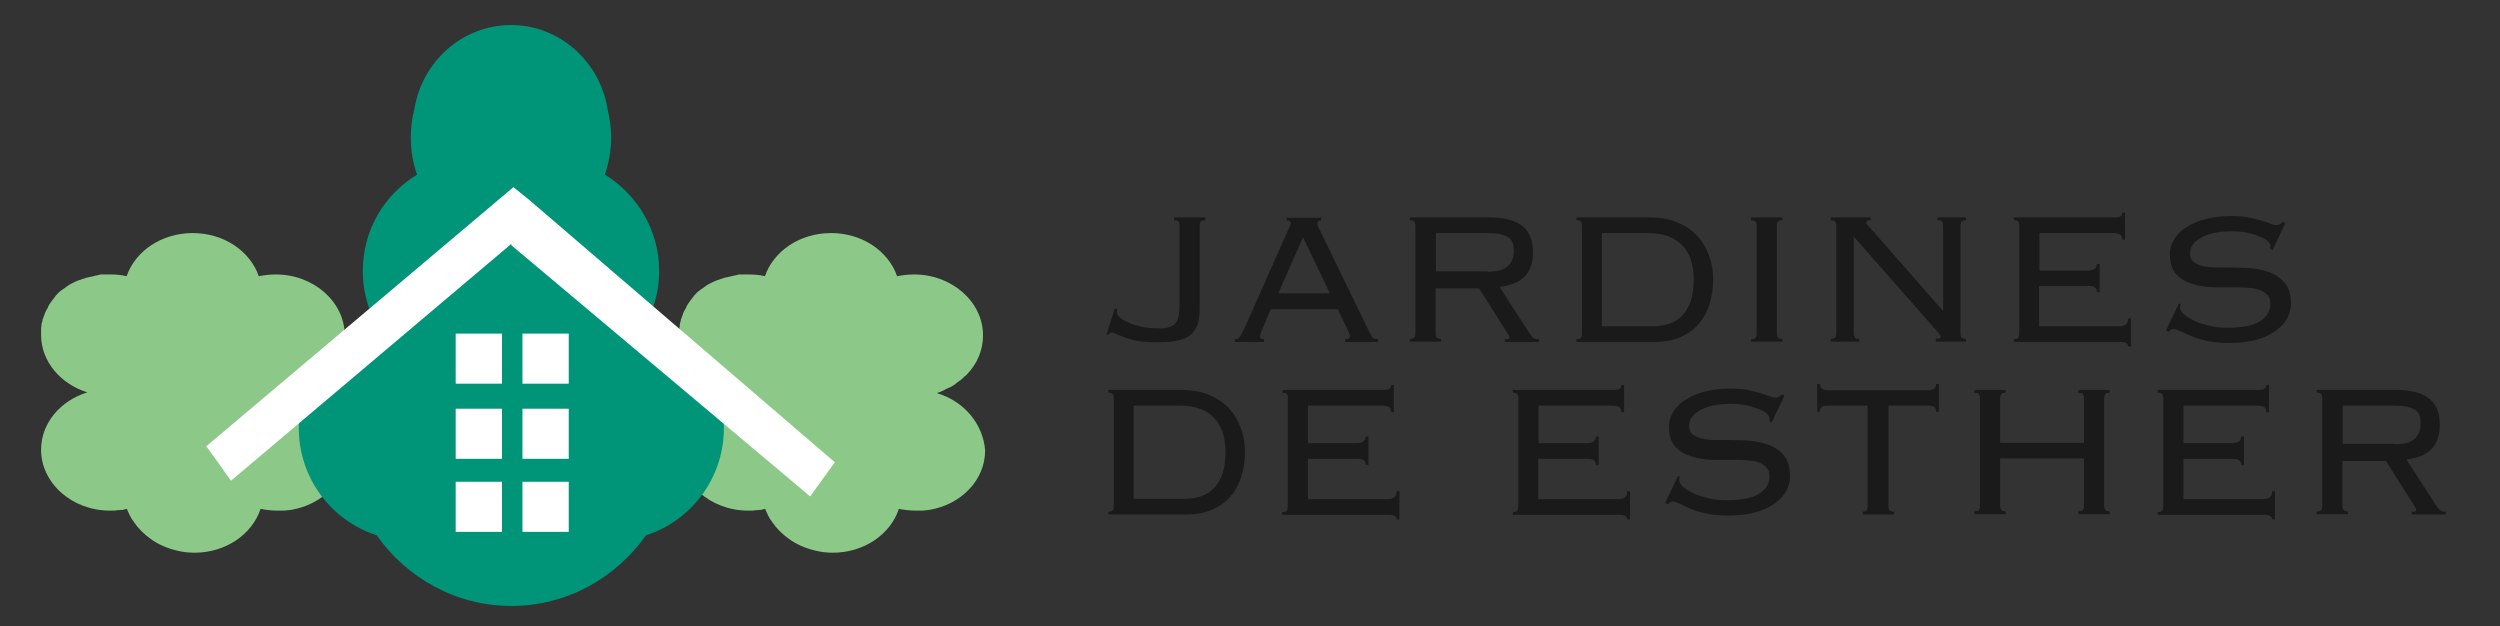 <?xml version="1.0" encoding="utf-8"?>
<!-- Generator: Adobe Illustrator 22.0.0, SVG Export Plug-In . SVG Version: 6.00 Build 0)  -->
<svg version="1.1" id="Capa_1" xmlns="http://www.w3.org/2000/svg" xmlns:xlink="http://www.w3.org/1999/xlink" x="0px" y="0px"
	 viewBox="0 0 718.7 180.1" style="enable-background:new 0 0 718.7 180.1;" xml:space="preserve">
<rect x="0" y="0" width="718.7" height="180.1" fill="#333333" stroke="none"/>
<style type="text/css">
	.st0{fill:#1A1A1A;}
	.st1{fill:#8CC989;}
	.st2{fill:#009479;}
	.st3{fill:#FFFFFF;}
</style>
<g>
	<g>
		<path class="st0" d="M320.5,88.7l0.7,0.2c0,0.1-0.1,0.4-0.1,0.9c0,0.5,0.3,1.1,1,1.6c0.7,0.5,1.5,1,2.7,1.5
			c1.1,0.5,2.4,0.8,3.8,1.1c1.4,0.3,2.9,0.4,4.5,0.4c1.3,0,2.4-0.1,3.1-0.4c0.8-0.2,1.4-0.6,1.8-1.2c0.4-0.5,0.7-1.3,0.9-2.1
			c0.1-0.9,0.2-2,0.2-3.2V64.9c0-0.5-0.1-0.9-0.3-1.2c-0.2-0.3-0.7-0.4-1.3-0.4v-0.8h9v0.8c-0.6,0-1.1,0.1-1.3,0.4
			c-0.2,0.3-0.3,0.7-0.3,1.2v23.2c0,1.6-0.1,3.1-0.4,4.4c-0.3,1.3-0.9,2.4-1.7,3.3c-0.9,0.9-2.1,1.6-3.8,2c-1.6,0.4-3.8,0.6-6.5,0.6
			c-2.2,0-4-0.1-5.4-0.4c-1.4-0.2-2.6-0.6-3.5-0.9c-1-0.4-1.8-0.7-2.5-1c-0.7-0.3-1.1-0.5-1.5-0.5c-0.4,0-0.7,0.2-1,0.7l-0.5-0.2
			L320.5,88.7z"/>
		<path class="st0" d="M363.1,94.2c-0.2,0.4-0.4,0.9-0.6,1.4c-0.2,0.5-0.3,0.9-0.3,1.2c0,0.5,0.4,0.7,1.2,0.7v0.8h-8.4v-0.8
			c0.3,0,0.5,0,0.7-0.1c0.2,0,0.4-0.2,0.6-0.4c0.2-0.2,0.4-0.6,0.6-1c0.2-0.4,0.5-1,0.9-1.7L370,66.8c0.4-0.8,0.6-1.3,0.8-1.7
			c0.2-0.4,0.3-0.7,0.3-0.9c0-0.5-0.4-0.8-1.2-0.8v-0.8h9.9v0.8c-0.7,0-1.1,0.3-1.1,0.8c0,0.3,0.1,0.6,0.3,1.1
			c0.2,0.4,0.5,1,0.9,1.8L393,94.1c0.4,0.8,0.7,1.5,1,1.9c0.2,0.5,0.4,0.8,0.6,1c0.2,0.2,0.4,0.4,0.6,0.4c0.2,0,0.5,0.1,1,0.1v0.8
			h-9.5v-0.8c0.5,0,0.9-0.1,1.1-0.2c0.2-0.2,0.3-0.4,0.3-0.7c0-0.2-0.1-0.5-0.2-0.7c-0.1-0.2-0.4-0.8-0.7-1.6l-2.6-5.4h-19.3
			L363.1,94.2z M382.3,84.3l-7.7-16.1l-7.1,16.1H382.3z"/>
		<path class="st0" d="M412.7,95.8c0,0.5,0.1,0.9,0.3,1.2c0.2,0.3,0.7,0.4,1.3,0.4v0.8h-9v-0.8c0.6,0,1.1-0.1,1.3-0.4
			c0.2-0.3,0.3-0.7,0.3-1.2V64.9c0-0.5-0.1-0.9-0.3-1.2c-0.2-0.3-0.7-0.4-1.3-0.4v-0.8h22.8c4.5,0,7.7,0.9,9.7,2.6
			c2,1.7,2.9,4.2,2.9,7.4c0,2.9-0.7,5.1-2.2,6.8s-3.9,2.7-7.4,3.2l8.6,13.3c0.5,0.7,0.9,1.2,1.2,1.4c0.3,0.2,0.8,0.3,1.5,0.3v0.8
			h-9.8v-0.8c0.6,0,1,0,1.1-0.1c0.2-0.1,0.2-0.2,0.2-0.5c0-0.3-0.1-0.5-0.3-0.7l-8.4-13.3h-12.5V95.8z M427.6,78.1
			c2.8,0,4.7-0.5,5.9-1.6c1.1-1,1.7-2.5,1.7-4.3c0-0.9-0.1-1.7-0.3-2.3c-0.2-0.6-0.6-1.2-1.2-1.6s-1.4-0.7-2.4-1
			c-1-0.2-2.3-0.3-3.9-0.3h-14.6v11H427.6z"/>
		<path class="st0" d="M454.8,64.9c0-0.5-0.1-0.9-0.3-1.2c-0.2-0.3-0.7-0.4-1.3-0.4v-0.8h21.1c2.8,0,5.3,0.4,7.6,1.3
			c2.2,0.9,4.2,2.1,5.7,3.7c1.6,1.6,2.8,3.5,3.6,5.7c0.9,2.2,1.3,4.6,1.3,7.2s-0.4,5-1.1,7.2c-0.7,2.2-1.8,4.1-3.2,5.7
			c-1.4,1.6-3.2,2.8-5.3,3.7c-2.1,0.9-4.6,1.3-7.3,1.3h-22.4v-0.8c0.6,0,1.1-0.1,1.3-0.4c0.2-0.3,0.3-0.7,0.3-1.2V64.9z M474.9,93.8
			c4,0,7-1.1,9-3.4c2-2.3,3-5.6,3-10s-1.1-7.7-3.4-10c-2.3-2.3-5.5-3.4-9.8-3.4h-13.2v26.8H474.9z"/>
		<path class="st0" d="M503.4,97.5c0.6,0,1.1-0.1,1.3-0.4c0.2-0.3,0.3-0.7,0.3-1.2V64.9c0-0.5-0.1-0.9-0.3-1.2
			c-0.2-0.3-0.7-0.4-1.3-0.4v-0.8h9v0.8c-0.6,0-1.1,0.1-1.3,0.4c-0.2,0.3-0.3,0.7-0.3,1.2v30.9c0,0.5,0.1,0.9,0.3,1.2
			c0.2,0.3,0.7,0.4,1.3,0.4v0.8h-9V97.5z"/>
		<path class="st0" d="M558.6,89.3V64.9c0-0.5-0.1-0.9-0.3-1.2c-0.2-0.3-0.7-0.4-1.3-0.4v-0.8h8.2v0.8c-0.6,0-1.1,0.1-1.3,0.4
			c-0.2,0.3-0.3,0.7-0.3,1.2v30.9c0,0.5,0.1,0.9,0.3,1.2c0.2,0.3,0.7,0.4,1.3,0.4v0.8h-8.7v-0.8c0.9,0,1.4-0.2,1.4-0.5
			c0-0.3-0.1-0.6-0.3-0.8s-0.3-0.4-0.4-0.5L532.9,68v27.8c0,0.5,0.1,0.9,0.3,1.2c0.2,0.3,0.7,0.4,1.3,0.4v0.8h-8.2v-0.8
			c0.6,0,1.1-0.1,1.3-0.4c0.2-0.3,0.3-0.7,0.3-1.2V64.9c0-0.5-0.1-0.9-0.3-1.2c-0.2-0.3-0.7-0.4-1.3-0.4v-0.8h11.5v0.8
			c-0.5,0-0.8,0.1-1,0.2c-0.2,0.1-0.3,0.3-0.3,0.6c0,0.1,0.1,0.3,0.2,0.4c0.1,0.2,0.2,0.3,0.4,0.4l21.4,24.4H558.6z"/>
		<path class="st0" d="M580.5,64.9c0-0.5-0.1-0.9-0.3-1.2c-0.2-0.3-0.7-0.4-1.3-0.4v-0.8h28.5c1.2,0,1.9-0.1,2.2-0.3
			c0.3-0.2,0.5-0.6,0.5-1.1h0.8v7.8h-0.8c0-0.6-0.2-1.1-0.5-1.4c-0.4-0.3-1.1-0.5-2.1-0.5h-21.2v10.8H600c0.8,0,1.5-0.1,2-0.4
			c0.5-0.3,0.8-0.8,0.8-1.5h0.8V84h-0.8c0-0.7-0.2-1.2-0.6-1.4c-0.4-0.3-1.1-0.4-2-0.4h-14v11.6H609c1,0,1.7-0.2,2.1-0.5
			c0.5-0.3,0.7-0.9,0.7-1.8h0.8v8.1h-0.8c0-0.9-0.8-1.3-2.4-1.3h-30.5v-0.8c0.6,0,1.1-0.1,1.3-0.4c0.2-0.3,0.3-0.7,0.3-1.2V64.9z"/>
		<path class="st0" d="M626.9,87.5c-0.1,0.3-0.2,0.6-0.2,0.9c0,0.6,0.4,1.3,1.2,2c0.8,0.7,1.8,1.3,3.1,1.9c1.3,0.6,2.8,1,4.4,1.4
			c1.6,0.4,3.3,0.5,5,0.5c4.3,0,7.4-0.6,9.4-1.9c1.9-1.3,2.9-2.9,2.9-4.9c0-1-0.2-1.7-0.7-2.4c-0.5-0.6-1.1-1.1-2-1.5
			c-0.8-0.3-1.8-0.6-2.9-0.7c-1.1-0.1-2.3-0.2-3.6-0.2c-2.1,0-4.3,0-6.6,0c-2.3,0-4.5-0.3-6.4-0.9c-2-0.6-3.6-1.5-4.8-2.8
			c-1.3-1.3-1.9-3.3-1.9-5.9c0-1.6,0.5-3.1,1.4-4.5c0.9-1.3,2.1-2.5,3.7-3.4c1.6-1,3.4-1.7,5.5-2.2c2.1-0.5,4.4-0.8,6.9-0.8
			c2,0,3.6,0.1,5.1,0.4c1.4,0.3,2.7,0.6,3.7,0.9c1,0.3,1.9,0.6,2.6,0.9c0.7,0.3,1.2,0.4,1.7,0.4c0.5,0,0.9-0.1,1.1-0.3
			c0.2-0.2,0.5-0.4,0.7-0.6l0.8,0.3l-3.7,7.8l-0.7-0.5c0-0.1,0.1-0.4,0.1-0.9c0-0.3-0.3-0.7-0.8-1.2c-0.5-0.5-1.3-0.9-2.3-1.3
			c-1-0.4-2.2-0.8-3.6-1.1c-1.4-0.3-2.9-0.4-4.5-0.4c-3.7,0-6.6,0.6-8.7,1.8c-2.2,1.2-3.2,2.7-3.2,4.6c0,0.9,0.2,1.6,0.7,2.1
			c0.5,0.5,1.1,0.9,2,1.2c0.8,0.3,1.8,0.5,2.9,0.6c1.1,0.1,2.3,0.1,3.6,0.1c2.1,0,4.4,0,6.7,0.1s4.4,0.4,6.4,1.1
			c2,0.6,3.6,1.7,4.8,3.1c1.3,1.4,1.9,3.5,1.9,6.2c0,1.5-0.4,2.8-1.1,4.2c-0.7,1.3-1.9,2.5-3.4,3.6s-3.3,1.9-5.5,2.5
			c-2.2,0.6-4.8,0.9-7.7,0.9c-2.5,0-4.6-0.2-6.4-0.6c-1.8-0.4-3.3-0.8-4.6-1.4c-1.3-0.5-2.3-1-3.1-1.4c-0.8-0.4-1.5-0.6-2-0.6
			c-0.5,0-0.9,0.3-1.4,0.8l-0.7-0.4l3.7-7.8L626.9,87.5z"/>
		<path class="st0" d="M320.2,114.5c0-0.5-0.1-0.9-0.3-1.2c-0.2-0.3-0.7-0.4-1.3-0.4v-0.8h21.1c2.8,0,5.3,0.4,7.6,1.3
			c2.2,0.9,4.2,2.1,5.7,3.7c1.6,1.6,2.8,3.5,3.6,5.7c0.9,2.2,1.3,4.6,1.3,7.2s-0.4,5-1.1,7.2c-0.7,2.2-1.8,4.1-3.2,5.7
			c-1.4,1.6-3.2,2.8-5.3,3.7c-2.1,0.9-4.6,1.3-7.3,1.3h-22.4v-0.8c0.6,0,1.1-0.1,1.3-0.4c0.2-0.3,0.3-0.7,0.3-1.2V114.5z
			 M340.3,143.4c4,0,7-1.1,9-3.4c2-2.3,3-5.6,3-10c0-4.4-1.1-7.7-3.4-10c-2.3-2.3-5.5-3.4-9.8-3.4h-13.2v26.8H340.3z"/>
		<path class="st0" d="M370.3,114.5c0-0.5-0.1-0.9-0.3-1.2c-0.2-0.3-0.7-0.4-1.3-0.4v-0.8h28.5c1.2,0,1.9-0.1,2.2-0.3
			c0.3-0.2,0.5-0.6,0.5-1.1h0.8v7.8h-0.8c0-0.6-0.2-1.1-0.5-1.4c-0.4-0.3-1.1-0.5-2.1-0.5H376v10.8h13.8c0.8,0,1.5-0.1,2-0.4
			c0.5-0.3,0.8-0.8,0.8-1.5h0.8v8.2h-0.8c0-0.7-0.2-1.2-0.6-1.4c-0.4-0.3-1.1-0.4-2-0.4h-14v11.6h22.7c1,0,1.7-0.2,2.1-0.5
			s0.7-0.9,0.7-1.8h0.8v8.1h-0.8c0-0.9-0.8-1.3-2.4-1.3h-30.5v-0.8c0.6,0,1.1-0.1,1.3-0.4c0.2-0.3,0.3-0.7,0.3-1.2V114.5z"/>
		<path class="st0" d="M436.5,114.5c0-0.5-0.1-0.9-0.3-1.2c-0.2-0.3-0.7-0.4-1.3-0.4v-0.8h28.5c1.2,0,1.9-0.1,2.2-0.3
			c0.3-0.2,0.5-0.6,0.5-1.1h0.8v7.8h-0.8c0-0.6-0.2-1.1-0.5-1.4c-0.4-0.3-1.1-0.5-2.1-0.5h-21.2v10.8H456c0.8,0,1.5-0.1,2-0.4
			c0.5-0.3,0.8-0.8,0.8-1.5h0.8v8.2h-0.8c0-0.7-0.2-1.2-0.6-1.4c-0.4-0.3-1.1-0.4-2-0.4h-14v11.6H465c1,0,1.7-0.2,2.1-0.5
			s0.7-0.9,0.7-1.8h0.8v8.1h-0.8c0-0.9-0.8-1.3-2.4-1.3h-30.5v-0.8c0.6,0,1.1-0.1,1.3-0.4c0.2-0.3,0.3-0.7,0.3-1.2V114.5z"/>
		<path class="st0" d="M482.9,137.1c-0.1,0.3-0.2,0.6-0.2,0.9c0,0.6,0.4,1.3,1.2,2c0.8,0.7,1.8,1.3,3.1,1.9c1.3,0.6,2.8,1,4.4,1.4
			c1.6,0.4,3.3,0.5,5,0.5c4.3,0,7.4-0.6,9.4-1.9c1.9-1.3,2.9-2.9,2.9-4.9c0-1-0.2-1.7-0.7-2.4c-0.5-0.6-1.1-1.1-2-1.5
			s-1.8-0.6-2.9-0.7c-1.1-0.1-2.3-0.2-3.6-0.2c-2.1,0-4.3,0-6.6,0c-2.3,0-4.5-0.3-6.4-0.9c-2-0.6-3.6-1.5-4.8-2.8
			c-1.3-1.3-1.9-3.3-1.9-5.9c0-1.6,0.5-3.1,1.4-4.5c0.9-1.3,2.1-2.5,3.7-3.4c1.6-1,3.4-1.7,5.5-2.2c2.1-0.5,4.4-0.8,6.9-0.8
			c2,0,3.6,0.1,5.1,0.4c1.4,0.3,2.7,0.6,3.7,0.9c1,0.3,1.9,0.6,2.6,0.9c0.7,0.3,1.2,0.4,1.7,0.4c0.5,0,0.9-0.1,1.1-0.3
			c0.2-0.2,0.5-0.4,0.7-0.6l0.8,0.3l-3.7,7.8l-0.7-0.5c0-0.1,0.1-0.4,0.1-0.9c0-0.3-0.3-0.7-0.8-1.2c-0.5-0.5-1.3-0.9-2.3-1.3
			c-1-0.4-2.2-0.8-3.6-1.1c-1.4-0.3-2.9-0.4-4.5-0.4c-3.7,0-6.6,0.6-8.7,1.8c-2.2,1.2-3.2,2.7-3.2,4.6c0,0.9,0.2,1.6,0.7,2.1
			c0.5,0.5,1.1,0.9,2,1.2c0.8,0.3,1.8,0.5,2.9,0.6c1.1,0.1,2.3,0.1,3.6,0.1c2.1,0,4.4,0,6.7,0.1c2.3,0.1,4.4,0.4,6.4,1.1
			c2,0.6,3.6,1.7,4.8,3.1c1.3,1.4,1.9,3.5,1.9,6.2c0,1.5-0.4,2.8-1.1,4.2c-0.7,1.3-1.9,2.5-3.4,3.6c-1.5,1-3.3,1.9-5.5,2.5
			c-2.2,0.6-4.8,0.9-7.7,0.9c-2.5,0-4.6-0.2-6.4-0.6c-1.8-0.4-3.3-0.8-4.6-1.4c-1.3-0.5-2.3-1-3.1-1.4c-0.8-0.4-1.5-0.6-2-0.6
			c-0.5,0-0.9,0.3-1.4,0.8l-0.7-0.4l3.7-7.8L482.9,137.1z"/>
		<path class="st0" d="M535.3,147.1c0.6,0,1.1-0.1,1.3-0.4c0.2-0.3,0.3-0.7,0.3-1.2v-28.9h-11.4c-0.9,0-1.5,0.1-1.8,0.4
			c-0.4,0.3-0.5,0.7-0.5,1.4h-0.8v-8h0.8c0,1.2,0.8,1.8,2.4,1.8h28.6c1.6,0,2.4-0.6,2.4-1.8h0.8v8h-0.8c0-0.7-0.2-1.1-0.5-1.4
			c-0.4-0.2-1-0.4-1.8-0.4h-11.4v28.9c0,0.5,0.1,0.9,0.3,1.2c0.2,0.3,0.7,0.4,1.3,0.4v0.8h-9V147.1z"/>
		<path class="st0" d="M604.9,145.4c0,0.5,0.1,0.9,0.3,1.2c0.2,0.3,0.7,0.4,1.3,0.4v0.8h-9v-0.8c0.6,0,1.1-0.1,1.3-0.4
			c0.2-0.3,0.3-0.7,0.3-1.2v-13.6H575v13.6c0,0.5,0.1,0.9,0.3,1.2c0.2,0.3,0.7,0.4,1.3,0.4v0.8h-9v-0.8c0.6,0,1.1-0.1,1.3-0.4
			c0.2-0.3,0.3-0.7,0.3-1.2v-30.9c0-0.5-0.1-0.9-0.3-1.2c-0.2-0.3-0.7-0.4-1.3-0.4v-0.8h9v0.8c-0.6,0-1.1,0.1-1.3,0.4
			c-0.2,0.3-0.3,0.7-0.3,1.2v12.8h24.1v-12.8c0-0.5-0.1-0.9-0.3-1.2c-0.2-0.3-0.7-0.4-1.3-0.4v-0.8h9v0.8c-0.6,0-1.1,0.1-1.3,0.4
			c-0.2,0.3-0.3,0.7-0.3,1.2V145.4z"/>
		<path class="st0" d="M621.9,114.5c0-0.5-0.1-0.9-0.3-1.2c-0.2-0.3-0.7-0.4-1.3-0.4v-0.8h28.5c1.2,0,1.9-0.1,2.2-0.3
			c0.3-0.2,0.5-0.6,0.5-1.1h0.8v7.8h-0.8c0-0.6-0.2-1.1-0.5-1.4c-0.4-0.3-1.1-0.5-2.1-0.5h-21.2v10.8h13.8c0.8,0,1.5-0.1,2-0.4
			c0.5-0.3,0.8-0.8,0.8-1.5h0.8v8.2h-0.8c0-0.7-0.2-1.2-0.6-1.4c-0.4-0.3-1.1-0.4-2-0.4h-14v11.6h22.7c1,0,1.7-0.2,2.1-0.5
			c0.5-0.3,0.7-0.9,0.7-1.8h0.8v8.1h-0.8c0-0.9-0.8-1.3-2.4-1.3h-30.5v-0.8c0.6,0,1.1-0.1,1.3-0.4c0.2-0.3,0.3-0.7,0.3-1.2V114.5z"
			/>
		<path class="st0" d="M673.4,145.4c0,0.5,0.1,0.9,0.3,1.2c0.2,0.3,0.7,0.4,1.3,0.4v0.8h-9v-0.8c0.6,0,1.1-0.1,1.3-0.4
			c0.2-0.3,0.3-0.7,0.3-1.2v-30.9c0-0.5-0.1-0.9-0.3-1.2c-0.2-0.3-0.7-0.4-1.3-0.4v-0.8h22.8c4.5,0,7.7,0.9,9.7,2.6
			c2,1.7,2.9,4.2,2.9,7.4c0,2.9-0.7,5.1-2.2,6.8c-1.5,1.7-3.9,2.7-7.4,3.2l8.6,13.3c0.5,0.7,0.9,1.2,1.2,1.4
			c0.3,0.2,0.8,0.3,1.5,0.3v0.8h-9.8v-0.8c0.6,0,1,0,1.1-0.1c0.2-0.1,0.2-0.2,0.2-0.5c0-0.3-0.1-0.5-0.3-0.7l-8.4-13.3h-12.5V145.4z
			 M688.3,127.7c2.8,0,4.7-0.5,5.9-1.6c1.1-1,1.7-2.5,1.7-4.3c0-0.9-0.1-1.7-0.3-2.3c-0.2-0.6-0.6-1.2-1.2-1.6
			c-0.6-0.4-1.4-0.7-2.4-1c-1-0.2-2.3-0.3-3.9-0.3h-14.6v11H688.3z"/>
	</g>
</g>
<g>
	<g>
		<path class="st1" d="M85.8,113c0.4-0.1,0.8-0.3,1.2-0.4c0,0,0.1,0,0.1-0.1c0.4-0.1,0.7-0.3,1.1-0.5c0.1,0,0.1,0,0.1-0.1
			c0.4-0.2,0.7-0.3,1.1-0.5c0,0,0.1,0,0.1,0c0.3-0.2,0.6-0.3,0.9-0.5c0.1-0.1,0.2-0.1,0.3-0.2c0.3-0.2,0.6-0.4,0.8-0.6
			c0,0,0.1-0.1,0.1-0.1c0.2-0.2,0.5-0.3,0.7-0.5c0.1-0.1,0.2-0.1,0.3-0.2c0.3-0.2,0.5-0.4,0.7-0.6c0.1-0.1,0.1-0.1,0.2-0.2
			c0.2-0.2,0.4-0.4,0.6-0.5c0.1-0.1,0.2-0.2,0.3-0.3c0,0,0.1-0.1,0.1-0.1c2.9-3,4.6-6.9,4.6-11.2c0-9.6-8.9-17.5-19.8-17.5
			c-1.7,0-3.4,0.2-4.9,0.5c-2.5-7.2-10-12.4-19-12.4c-9,0-16.5,5.2-19,12.4c-1.6-0.4-3.2-0.5-4.9-0.5c-0.3,0-0.7,0-1,0
			c-0.1,0-0.2,0-0.3,0c-0.2,0-0.4,0-0.6,0c-0.1,0-0.3,0-0.4,0c-0.2,0-0.4,0-0.6,0.1c-0.1,0-0.3,0-0.4,0.1c-0.2,0-0.4,0.1-0.5,0.1
			c-0.1,0-0.3,0-0.4,0.1c-0.2,0-0.3,0.1-0.5,0.1c-0.1,0-0.3,0.1-0.4,0.1c-0.2,0-0.3,0.1-0.5,0.1c-0.1,0-0.3,0.1-0.4,0.1
			c-0.2,0-0.3,0.1-0.5,0.1c-0.1,0-0.3,0.1-0.4,0.1c-0.2,0.1-0.3,0.1-0.5,0.2c-0.1,0-0.3,0.1-0.4,0.1c-0.2,0.1-0.3,0.1-0.5,0.2
			c-0.1,0-0.2,0.1-0.4,0.1c-0.2,0.1-0.3,0.1-0.5,0.2c-0.2,0.1-0.3,0.2-0.5,0.2c-0.2,0.1-0.4,0.2-0.6,0.3c-0.1,0.1-0.3,0.1-0.4,0.2
			c-0.1,0.1-0.3,0.1-0.4,0.2c-0.1,0.1-0.3,0.2-0.4,0.2c-0.1,0.1-0.2,0.1-0.3,0.2c-0.1,0.1-0.3,0.2-0.4,0.3c-0.1,0.1-0.2,0.1-0.3,0.2
			c-0.1,0.1-0.3,0.2-0.4,0.3c-0.1,0.1-0.2,0.1-0.3,0.2c-0.1,0.1-0.3,0.2-0.4,0.3c-0.1,0.1-0.2,0.1-0.3,0.2c-0.1,0.1-0.3,0.2-0.4,0.3
			c-0.1,0.1-0.2,0.1-0.2,0.2c-0.1,0.1-0.3,0.2-0.4,0.4c-0.1,0.1-0.1,0.1-0.2,0.2c-0.1,0.1-0.3,0.3-0.4,0.4c0,0.1-0.1,0.1-0.1,0.2
			c-0.1,0.2-0.3,0.3-0.4,0.5c0,0,0,0,0,0c-0.3,0.4-0.6,0.8-0.9,1.2c-0.3,0.4-0.6,0.9-0.8,1.3c0,0,0,0.1,0,0.1
			c-0.1,0.2-0.2,0.4-0.3,0.6c0,0,0,0.1-0.1,0.1c-0.1,0.2-0.2,0.4-0.3,0.6c0,0.1,0,0.1-0.1,0.2c-0.1,0.2-0.2,0.4-0.2,0.6
			c0,0.1,0,0.1-0.1,0.2c-0.1,0.2-0.1,0.4-0.2,0.6c0,0.1,0,0.1-0.1,0.2c-0.1,0.2-0.1,0.4-0.2,0.6c0,0,0,0.1,0,0.1c0,0.1,0,0.1,0,0.2
			c0,0.1,0,0.1-0.1,0.2c-0.1,0.3-0.2,0.7-0.2,1c0,0,0,0,0,0.1c0,0,0,0,0,0.1c-0.1,0.3-0.1,0.7-0.1,1.1c0,0.1,0,0.1,0,0.2
			c0,0,0,0.1,0,0.1c0,0.1,0,0.2,0,0.3c0,0.1,0,0.1,0,0.2c0,0.2,0,0.5,0,0.7c0,7.6,5.6,14.1,13.3,16.5c-7.8,2.4-13.3,8.9-13.3,16.5
			c0,9.6,8.9,17.5,19.8,17.5c0.3,0,0.7,0,1,0c0.3,0,0.6,0,0.9-0.1l0,0c0,0,0,0,0.1,0c0.4,0,0.8-0.1,1.2-0.1c0.1,0,0.2,0,0.2,0
			c0,0,0,0,0.1,0c0,0,0,0,0,0c0,0,0,0,0,0c0.2,0,0.3,0,0.4-0.1c0.3-0.1,0.6-0.1,1-0.2c0.1,0.3,0.2,0.7,0.4,1c0,0.1,0.1,0.1,0.1,0.2
			c0.1,0.3,0.3,0.6,0.4,0.9c0,0,0,0.1,0.1,0.1c0.1,0.3,0.3,0.6,0.5,0.9c0,0,0,0.1,0.1,0.1c0.2,0.3,0.4,0.6,0.6,0.9
			c0,0,0.1,0.1,0.1,0.1c0.4,0.6,0.9,1.2,1.4,1.7c0,0,0,0.1,0.1,0.1c0.2,0.3,0.5,0.5,0.8,0.8c0,0,0,0,0.1,0.1c0.5,0.5,1.1,1,1.8,1.5
			c0,0,0,0,0,0c2.2,1.7,4.9,2.9,7.9,3.6c1.6,0.4,3.3,0.6,5,0.6l0,0c9,0,16.6-5.3,19-12.6c1.6,0.3,3.2,0.5,4.9,0.5c0.3,0,0.7,0,1,0
			c0.2,0,0.5,0,0.7,0c0.1,0,0.2,0,0.3,0c0.3,0,0.6-0.1,0.8-0.1c0,0,0.1,0,0.1,0c0.3,0,0.5-0.1,0.8-0.1c0,0,0.1,0,0.1,0
			c9.2-1.5,16.1-8.6,16.1-17.1C99.1,121.8,93.5,115.3,85.8,113z"/>
		<path class="st1" d="M269.3,113c0.4-0.1,0.8-0.3,1.2-0.4c0,0,0.1,0,0.1-0.1c0.4-0.1,0.7-0.3,1.1-0.5c0.1,0,0.1,0,0.1-0.1
			c0.4-0.2,0.7-0.3,1.1-0.5c0,0,0.1,0,0.1,0c0.3-0.2,0.6-0.3,0.9-0.5c0.1-0.1,0.2-0.1,0.3-0.2c0.3-0.2,0.6-0.4,0.8-0.6
			c0,0,0.1-0.1,0.1-0.1c0.2-0.2,0.5-0.3,0.7-0.5c0.1-0.1,0.2-0.1,0.3-0.2c0.3-0.2,0.5-0.4,0.7-0.6c0.1-0.1,0.1-0.1,0.2-0.2
			c0.2-0.2,0.4-0.4,0.6-0.5c0.1-0.1,0.2-0.2,0.3-0.3c0,0,0.1-0.1,0.1-0.1c2.9-3,4.6-6.9,4.6-11.2c0-9.6-8.9-17.5-19.8-17.5
			c-1.7,0-3.4,0.2-4.9,0.5c-2.5-7.2-10-12.4-19-12.4c-9,0-16.5,5.2-19,12.4c-1.6-0.4-3.2-0.5-4.9-0.5c-0.3,0-0.7,0-1,0
			c-0.1,0-0.2,0-0.3,0c-0.2,0-0.4,0-0.6,0c-0.1,0-0.3,0-0.4,0c-0.2,0-0.4,0-0.6,0.1c-0.1,0-0.3,0-0.4,0.1c-0.2,0-0.4,0.1-0.5,0.1
			c-0.1,0-0.3,0-0.4,0.1c-0.2,0-0.3,0.1-0.5,0.1c-0.1,0-0.3,0.1-0.4,0.1c-0.2,0-0.3,0.1-0.5,0.1c-0.1,0-0.3,0.1-0.4,0.1
			c-0.2,0-0.3,0.1-0.5,0.1c-0.1,0-0.3,0.1-0.4,0.1c-0.2,0.1-0.3,0.1-0.5,0.2c-0.1,0-0.3,0.1-0.4,0.1c-0.2,0.1-0.3,0.1-0.5,0.2
			c-0.1,0-0.2,0.1-0.4,0.1c-0.2,0.1-0.3,0.1-0.5,0.2c-0.2,0.1-0.3,0.2-0.5,0.2c-0.2,0.1-0.4,0.2-0.6,0.3c-0.1,0.1-0.3,0.1-0.4,0.2
			c-0.1,0.1-0.3,0.1-0.4,0.2c-0.1,0.1-0.3,0.2-0.4,0.2c-0.1,0.1-0.2,0.1-0.3,0.2c-0.1,0.1-0.3,0.2-0.4,0.3c-0.1,0.1-0.2,0.1-0.3,0.2
			c-0.1,0.1-0.3,0.2-0.4,0.3c-0.1,0.1-0.2,0.1-0.3,0.2c-0.1,0.1-0.3,0.2-0.4,0.3c-0.1,0.1-0.2,0.1-0.3,0.2c-0.1,0.1-0.3,0.2-0.4,0.3
			c-0.1,0.1-0.2,0.1-0.2,0.2c-0.1,0.1-0.3,0.2-0.4,0.4c-0.1,0.1-0.1,0.1-0.2,0.2c-0.1,0.1-0.3,0.3-0.4,0.4c0,0.1-0.1,0.1-0.1,0.2
			c-0.1,0.2-0.3,0.3-0.4,0.5c0,0,0,0,0,0c-0.3,0.4-0.6,0.8-0.9,1.2c-0.3,0.4-0.6,0.9-0.8,1.3c0,0,0,0.1,0,0.1
			c-0.1,0.2-0.2,0.4-0.3,0.6c0,0,0,0.1-0.1,0.1c-0.1,0.2-0.2,0.4-0.3,0.6c0,0.1,0,0.1-0.1,0.2c-0.1,0.2-0.2,0.4-0.2,0.6
			c0,0.1,0,0.1-0.1,0.2c-0.1,0.2-0.1,0.4-0.2,0.6c0,0.1,0,0.1-0.1,0.2c-0.1,0.2-0.1,0.4-0.2,0.6c0,0,0,0.1,0,0.1c0,0.1,0,0.1,0,0.2
			c0,0.1,0,0.1-0.1,0.2c-0.1,0.3-0.2,0.7-0.2,1c0,0,0,0,0,0.1c0,0,0,0,0,0.1c-0.1,0.3-0.1,0.7-0.1,1.1c0,0.1,0,0.1,0,0.2
			c0,0,0,0.1,0,0.1c0,0.1,0,0.2,0,0.3c0,0.1,0,0.1,0,0.2c0,0.2,0,0.5,0,0.7c0,7.6,5.6,14.1,13.3,16.5c-7.8,2.4-13.3,8.9-13.3,16.5
			c0,9.6,8.9,17.5,19.8,17.5c0.3,0,0.7,0,1,0c0.3,0,0.6,0,0.9-0.1l0,0c0,0,0,0,0.1,0c0.4,0,0.8-0.1,1.2-0.1c0.1,0,0.2,0,0.2,0
			c0,0,0,0,0.1,0c0,0,0,0,0,0c0,0,0,0,0,0c0.2,0,0.3,0,0.4-0.1c0.3-0.1,0.6-0.1,1-0.2c0.1,0.3,0.2,0.7,0.4,1c0,0.1,0.1,0.1,0.1,0.2
			c0.1,0.3,0.3,0.6,0.4,0.9c0,0,0,0.1,0.1,0.1c0.1,0.3,0.3,0.6,0.5,0.9c0,0,0,0.1,0.1,0.1c0.2,0.3,0.4,0.6,0.6,0.9
			c0,0,0.1,0.1,0.1,0.1c0.4,0.6,0.9,1.2,1.4,1.7c0,0,0,0.1,0.1,0.1c0.2,0.3,0.5,0.5,0.8,0.8c0,0,0,0,0.1,0.1c0.5,0.5,1.1,1,1.8,1.5
			c0,0,0,0,0,0c2.2,1.7,4.9,2.9,7.9,3.6c1.6,0.4,3.3,0.6,5,0.6l0,0c9,0,16.6-5.3,19-12.6c1.6,0.3,3.2,0.5,4.9,0.5c0.3,0,0.7,0,1,0
			c0.2,0,0.5,0,0.7,0c0.1,0,0.2,0,0.3,0c0.3,0,0.6-0.1,0.8-0.1c0,0,0.1,0,0.1,0c0.3,0,0.5-0.1,0.8-0.1c0,0,0.1,0,0.1,0
			c9.2-1.5,16.1-8.6,16.1-17.1C282.6,121.8,277.1,115.3,269.3,113z"/>
	</g>
	<path class="st2" d="M186,92.5c2.2-4.4,3.5-9.3,3.5-14.6c0-11.7-6.3-22-15.6-27.7c1.1-3.3,1.8-6.9,1.8-10.6c0-2.8-0.4-5.5-1-8.1
		c-2.2-13.8-13.8-24.3-27.8-24.3v0c0,0,0,0,0,0s0,0,0,0v0c-14,0-25.6,10.5-27.8,24.3c-0.7,2.6-1,5.3-1,8.1c0,3.7,0.6,7.3,1.8,10.6
		c-9.4,5.7-15.6,15.9-15.6,27.7c0,5.2,1.2,10.2,3.5,14.6c-12.8,4.3-21.9,16.4-21.9,30.6c0,14.4,9.4,26.6,22.4,30.8
		c8.7,12.3,22.8,20.3,38.7,20.3v0c0,0,0,0,0,0s0,0,0,0v0c15.9,0,30-8,38.7-20.3c13-4.2,22.4-16.4,22.4-30.8
		C207.9,108.9,198.7,96.8,186,92.5z"/>
	<polygon class="st3" points="152.3,57.6 147.6,53.8 59.3,128.3 61.8,131.7 66.4,138.2 147,70.1 147,70.5 232.9,142.7 240,132.9 	
		"/>
	<g>
		<g>
			<g>
				<rect x="131" y="95.9" class="st3" width="13.3" height="14.4"/>
				<rect x="150.2" y="95.9" class="st3" width="13.3" height="14.4"/>
				<rect x="131" y="117.5" class="st3" width="13.3" height="14.4"/>
				<rect x="150.2" y="117.5" class="st3" width="13.3" height="14.4"/>
			</g>
		</g>
		<g>
			<rect x="131" y="138.5" class="st3" width="13.3" height="14.4"/>
			<rect x="150.2" y="138.5" class="st3" width="13.3" height="14.4"/>
		</g>
	</g>
</g>
</svg>
